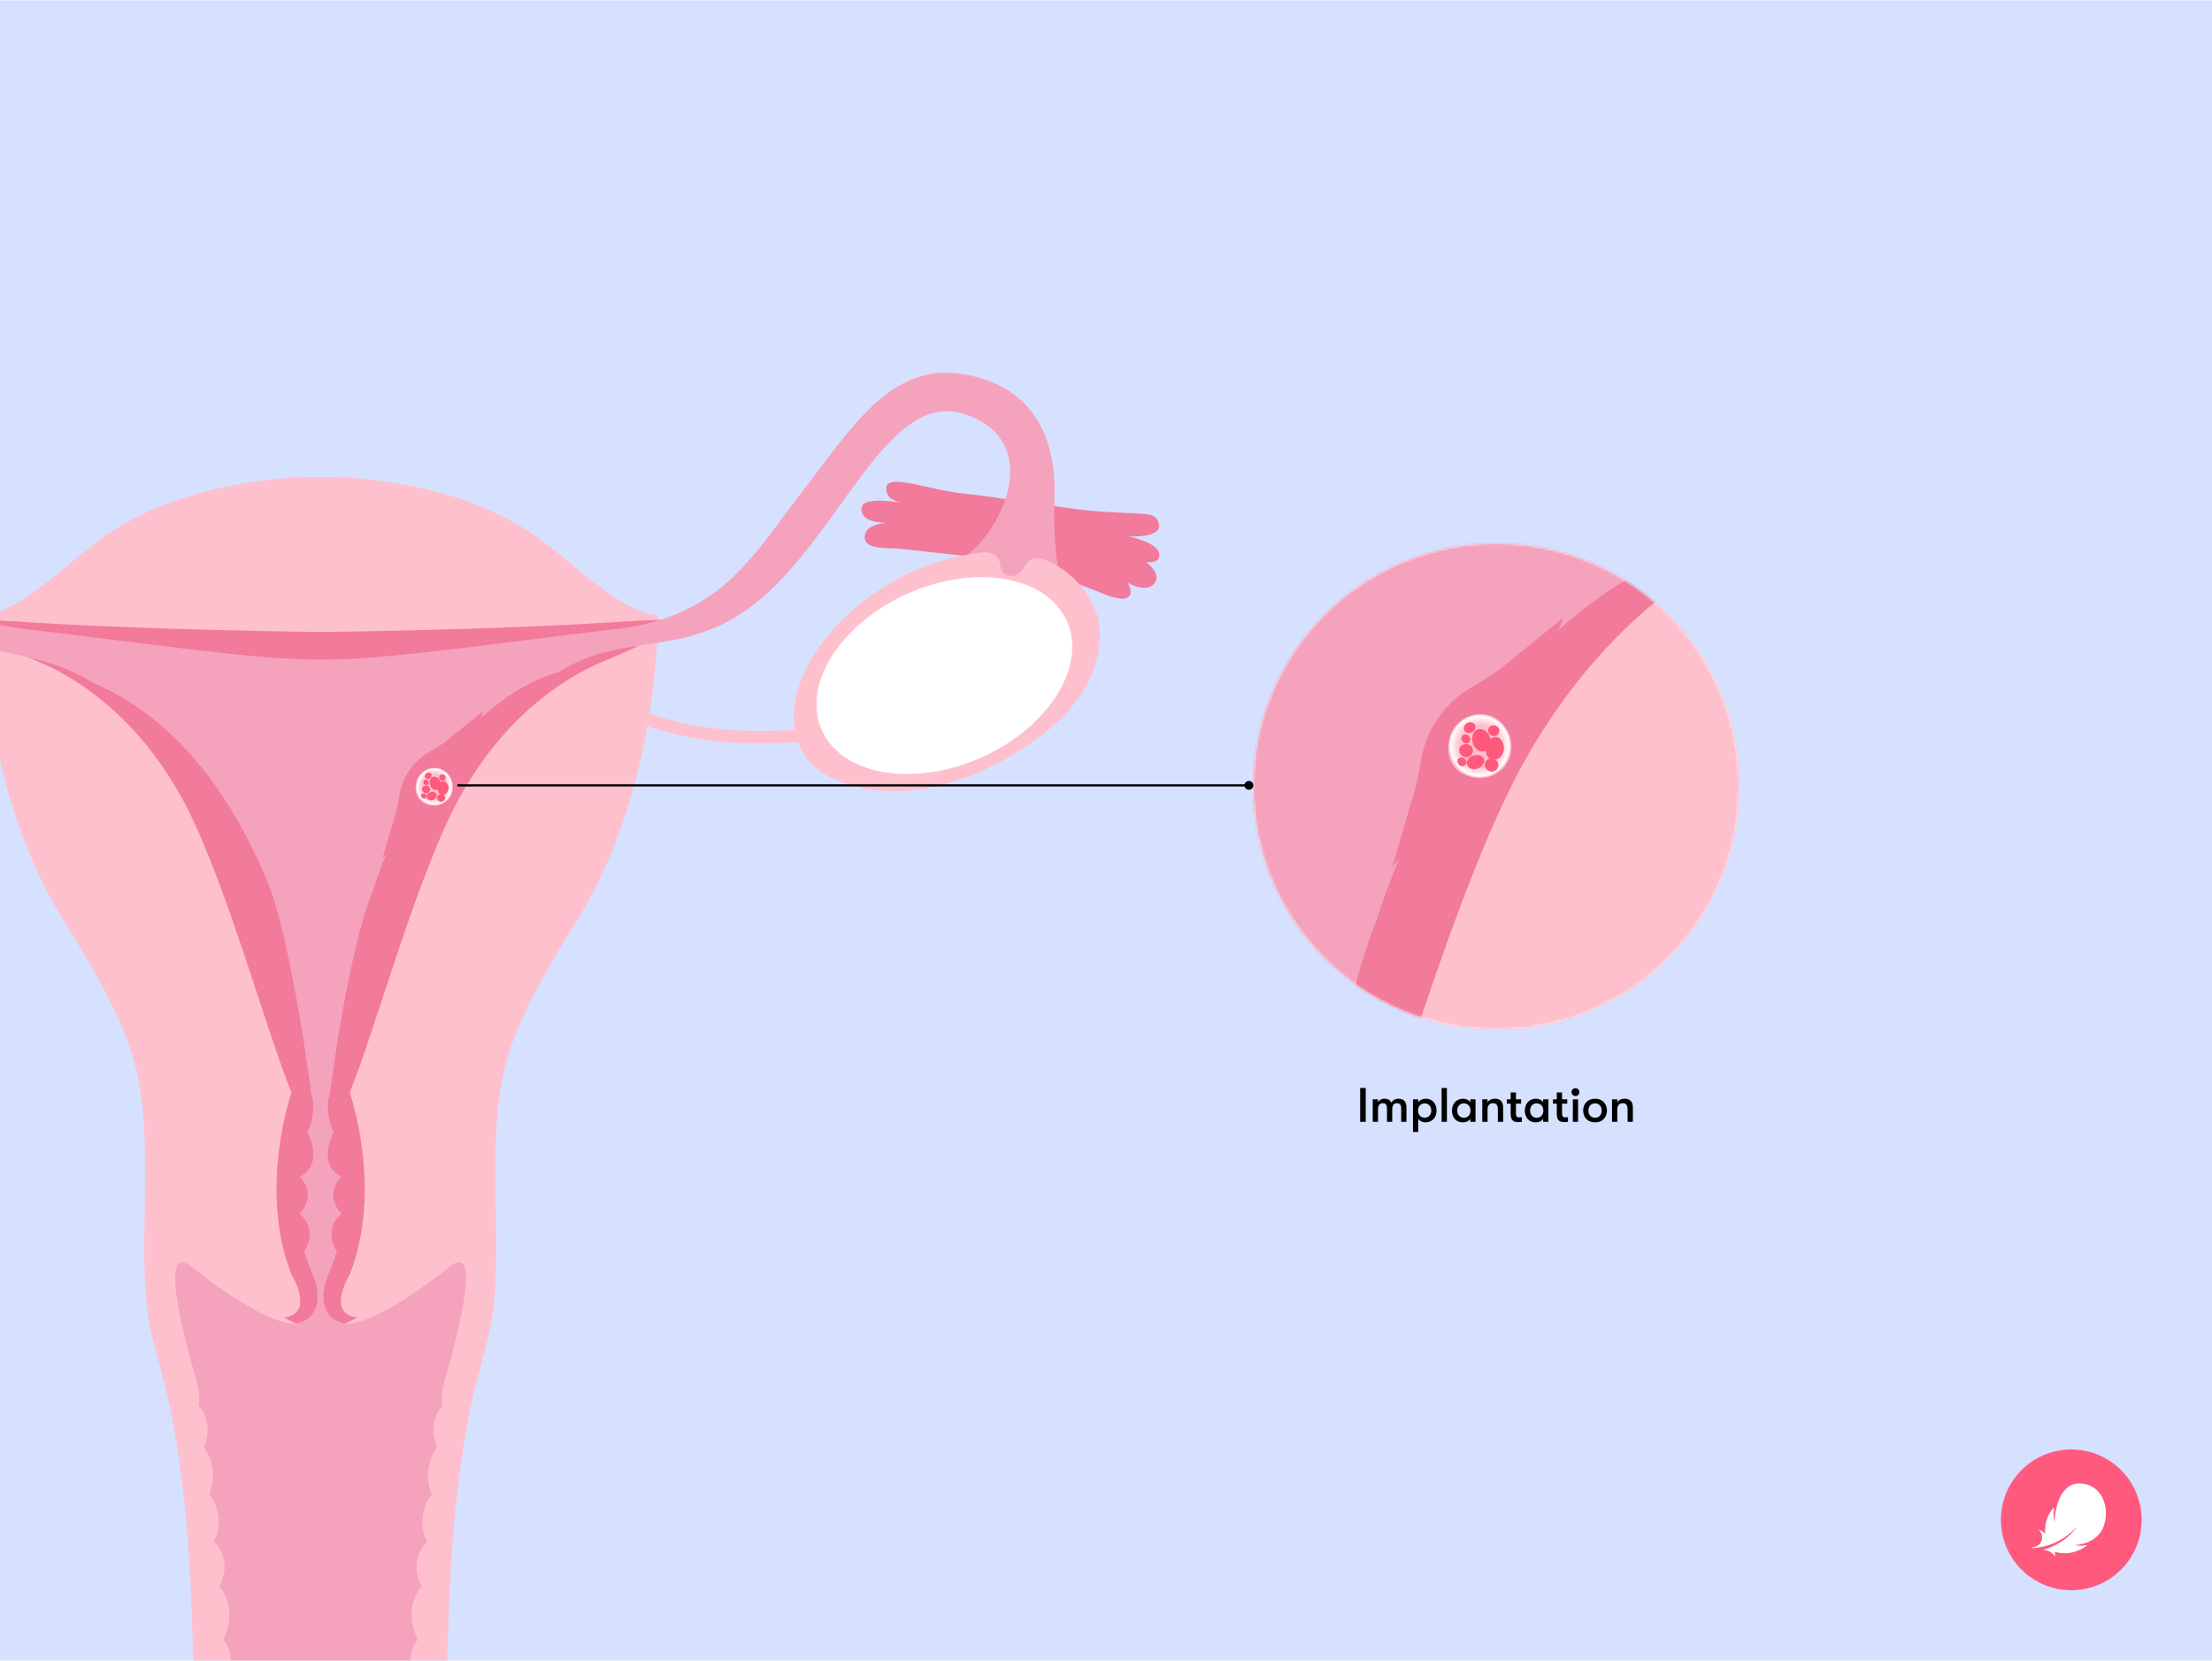 <?xml version="1.0" encoding="utf-8"?>
<svg xmlns="http://www.w3.org/2000/svg" fill="none" height="750" viewBox="0 0 1006 755" width="999">
<g clip-path="url(#clip0_4745_4811)">
<rect fill="#D5E1FF" height="755" width="1006"/>
<path d="M376.972 329.916C376.792 329.944 363.129 332.486 344.672 332.346C331.189 332.234 312.851 330.642 295.383 324.413C299.518 298.239 299.128 279.663 299.128 279.663C284.536 278.714 266.618 261.451 248.581 247.288C207.172 214.774 146.137 216.813 146.137 216.813H145.807H145.508H145.178C145.178 216.813 84.143 214.774 42.734 247.288C24.727 261.451 6.779 278.714 -7.813 279.663C-7.813 279.663 -8.203 298.295 -4.068 324.525C-21.446 330.67 -39.664 332.262 -53.087 332.346C-71.544 332.486 -85.178 329.944 -85.387 329.916L-86.586 335.391C-86.017 335.503 -72.953 337.961 -54.585 337.961C-54.136 337.961 -53.657 337.961 -53.177 337.961C-41.971 337.877 -31.214 336.871 -21.267 334.972C-14.884 333.743 -8.832 332.151 -3.109 330.195C1.505 356.425 10.674 388.967 28.712 418.046C66.855 479.472 66.825 491.539 65.686 559.222C64.638 620.984 75.154 606.207 83.484 679.923C91.814 753.64 82.106 804.73 103.589 839.005C125.103 873.279 124.414 877.721 130.646 879.09C138.496 880.822 140.983 872.637 140.983 872.637H145.508H145.807H150.332C150.332 872.637 152.819 880.822 160.669 879.09C166.901 877.721 166.212 873.279 187.726 839.005C209.209 804.73 199.501 753.64 207.831 679.923C216.161 606.207 226.678 620.984 225.629 559.222C224.49 491.539 224.46 479.472 262.603 418.046C280.671 388.939 289.84 356.341 294.454 330.111C300.237 332.123 306.409 333.743 312.881 335C322.829 336.899 333.556 337.905 344.792 337.989C345.271 337.989 345.721 337.989 346.2 337.989C364.568 337.989 377.631 335.531 378.201 335.419L376.972 329.916Z" fill="#FFC0CD"/>
<path d="M409.03 249.353C405.465 248.906 393.33 250.191 393.27 244.409C393.21 238.654 400.281 237.984 403.487 237.593C399.892 237.593 393.18 237.09 391.951 232.733C389.824 225.107 405.135 228.068 410.349 228.319C407.682 228.012 402.888 226.755 403.038 221.755C403.277 214.855 423.502 222.844 437.345 224.185C451.038 225.526 486.934 231.392 496.373 232.174C520.373 234.213 525.706 231.811 527.085 238.263C528.463 244.716 513.212 243.766 513.212 243.766C513.212 243.766 526.336 246.448 527.175 251.532C528.014 256.588 521.182 255.415 521.182 255.415C521.182 255.415 528.823 260.918 524.867 265.331C520.912 269.745 512.732 264.8 512.732 264.8C512.732 264.8 515.968 269.326 512.972 271.476C509.976 273.627 501.736 269.828 498.29 268.46C457.57 252.37 446.993 253.99 409.03 249.353Z" fill="#F27A9B"/>
<path d="M146.379 598.945C146.979 608.387 162.47 598.945 162.47 598.945C148.087 597.353 159.054 579.42 159.054 579.42C174.395 540.369 159.054 496.708 159.054 496.708L159.024 496.681H159.054C171.279 466.68 190.455 394.779 210.351 360.141C233.003 320.671 262.396 305.699 273.633 300.978C288.614 294.693 306.712 286.592 305.543 282.71C305.004 280.95 291.94 282.067 273.363 283.157C219.07 286.369 152.762 287.179 145.81 287.263C138.859 287.179 72.551 286.369 18.258 283.157C-0.35 282.067 -13.413 280.95 -13.923 282.71C-15.091 286.62 3.006 294.693 17.988 300.978C29.224 305.699 58.618 320.671 81.27 360.141C101.165 394.779 120.342 466.68 132.567 496.681H132.596L132.567 496.708C132.567 496.708 117.225 540.369 132.567 579.42C132.567 579.42 143.533 597.353 129.151 598.945C129.151 598.945 144.642 608.387 145.241 598.945" fill="#F27A9B"/>
<g filter="url(#filter0_i_4745_4811)">
<path d="M431.452 254.662L485.865 270.137C485.865 270.137 478.374 261.422 479.573 223.46C480.412 196.448 469.865 172.705 437.595 167.593C404.815 162.397 387.227 192.286 365.084 220.778C342.941 249.27 328.409 277.819 280.798 283.461C224.288 290.137 175.598 297.568 146.384 297.456C146.204 297.456 145.994 297.456 145.815 297.456C145.635 297.456 145.425 297.456 145.245 297.456C116.031 297.568 67.341 290.109 10.831 283.461C-36.78 277.819 -51.342 249.27 -73.485 220.778C-95.627 192.286 -113.216 162.397 -145.995 167.593C-178.266 172.705 -186.946 198.061 -193.054 225.67C-191.856 263.632 -198.422 271.226 -198.422 271.226L-135.119 258.284C-154.415 252.642 -181.763 201.167 -148.722 186.364C-114.504 173.431 -94.699 231.616 -59.222 265.528C-23.656 299.523 11.281 288.154 42.802 308.266C75.909 322.315 102.366 352.959 120.983 396.757C132.702 424.327 141.8 496.706 141.8 496.706H142.219C142.219 496.706 143.627 504.555 139.762 512.404C139.762 512.404 147.822 526.651 136.256 532.684C136.256 532.684 144.676 539.723 136.256 549.528C136.256 549.528 145.036 555.757 138.354 566.54C138.354 566.54 139.492 570.422 142.489 577.825C145.485 585.255 146.174 595.702 136.256 598.998C126.339 602.295 99.881 583.942 87.686 573.914C75.521 563.886 79.716 587.322 83.941 605.339C88.166 623.356 91.671 628.58 90.263 636.765C90.263 636.765 97.634 643.301 92.72 655.731C92.72 655.731 100.091 664.251 95.177 676.989C95.177 676.989 103.237 686.486 97.275 698.581C97.275 698.581 106.413 706.431 99.731 718.861C99.731 718.861 108.87 728.023 101.499 743.08C101.499 743.08 108.511 750.286 102.548 761.739C102.548 761.739 109.23 771.237 102.188 781.712C102.188 781.712 101.499 813.444 107.102 819.338C112.705 825.232 112.046 836.685 112.046 836.685C112.046 836.685 137.515 866.239 135.178 872.579H145.155H146.414H156.392C154.054 866.239 179.523 836.685 179.523 836.685C179.523 836.685 178.864 825.232 184.467 819.338C190.07 813.444 189.381 781.712 189.381 781.712C182.34 771.237 189.021 761.739 189.021 761.739C183.059 750.286 190.07 743.08 190.07 743.08C182.699 728.023 191.838 718.861 191.838 718.861C185.156 706.431 194.295 698.581 194.295 698.581C188.332 686.486 196.392 676.989 196.392 676.989C191.478 664.251 198.849 655.731 198.849 655.731C193.935 643.301 201.306 636.765 201.306 636.765C199.898 628.58 203.404 623.356 207.628 605.339C211.853 587.322 216.048 563.886 203.883 573.914C191.688 583.942 165.231 602.295 155.313 598.998C145.395 595.702 146.084 585.255 149.081 577.825C152.077 570.422 153.215 566.54 153.215 566.54C146.534 555.757 155.313 549.528 155.313 549.528C146.893 539.723 155.313 532.684 155.313 532.684C143.747 526.651 151.807 512.404 151.807 512.404C147.942 504.555 149.35 496.706 149.35 496.706H149.77C149.77 496.706 157.943 430.761 169.662 402.271C183.804 356.767 219.465 312.47 254.399 303.016C285.921 282.904 315.226 299.523 350.792 265.528C386.268 231.616 406.103 173.431 440.321 186.364C478.524 200.778 450.748 249.019 431.452 254.662Z" fill="#F5A2BD"/>
</g>
<path d="M410.204 262.01C410.204 262.01 439.987 246.116 467.583 252.037C493.741 257.68 499.434 281.088 499.434 281.088C499.434 281.088 506.386 307.262 477.711 330.978C449.066 354.665 409.275 368.465 377.844 353.38C346.413 338.296 359.806 288.714 410.204 262.01Z" fill="#FFC0CD"/>
<path d="M449.97 342.568C480.023 327.484 495.214 299.355 483.918 279.773C472.592 260.192 439.064 256.533 409.011 271.617C378.958 286.701 363.767 314.83 375.063 334.411C386.359 353.993 419.887 357.652 449.97 342.568Z" fill="white"/>
<path d="M447.844 251.001C448.383 250.946 454.376 250.75 455.005 257.231C455.574 263.069 463.005 263.376 465.702 257.817C469.147 250.694 476.818 255.024 476.818 255.024C462.885 247.119 447.874 251.001 447.844 251.001Z" fill="#F5A2BD"/>
<path d="M204.949 335.278L220 323L213 341L203 368L182.5 381L174 390L179.885 369.821C180.628 367.277 181.188 364.683 181.563 362.059C182.785 353.504 187.889 345.992 195.392 341.704L196.575 341.029C199.52 339.346 202.321 337.422 204.949 335.278Z" fill="#F27A9B"/>
<g filter="url(#filter1_d_4745_4811)">
<path d="M193.57 350.014C191.297 351.285 188.753 354.081 189.019 358.732C189.175 361.437 190.401 363.306 192.046 364.495C192.294 364.674 192.552 364.838 192.818 364.988C193.063 365.125 193.314 365.25 193.57 365.363C195.507 366.216 197.699 366.359 199.373 365.978C207.221 364.195 208.035 354.268 202.03 350.281C199.107 348.35 195.576 348.891 193.57 350.014Z" fill="url(#paint0_radial_4745_4811)"/>
</g>
<path d="M195.94 353.832C195.261 354.774 194.957 356.931 196.733 358.529C198.35 359.981 200.911 358.409 200.328 355.588C199.874 353.387 197.234 352.034 195.94 353.832Z" fill="#FF5A7D"/>
<path d="M200.833 355.378C199.794 355.872 198.511 357.614 199.315 359.886C200.048 361.951 203.034 361.828 203.853 359.069C204.493 356.916 202.816 354.436 200.833 355.378Z" fill="#FF5A7D"/>
<path d="M192.036 358.25C191.812 358.996 192.107 360.292 193.622 360.589C195.001 360.858 196.3 359.138 195.279 357.769C194.482 356.7 192.464 356.824 192.036 358.25Z" fill="#FF5A7D"/>
<path d="M199.761 352.983C199.576 353.598 199.82 354.665 201.067 354.91C202.203 355.131 203.273 353.715 202.432 352.587C201.776 351.706 200.113 351.809 199.761 352.983Z" fill="#FF5A7D"/>
<path d="M192.577 355.232C192.453 355.724 192.687 356.599 193.689 356.845C194.6 357.068 195.399 355.961 194.687 355.014C194.132 354.275 192.814 354.294 192.577 355.232Z" fill="#FF5A7D"/>
<path d="M193.299 352.285C193.058 352.913 193.221 353.957 194.486 354.095C195.638 354.22 196.858 352.718 196.084 351.664C195.481 350.842 193.759 351.085 193.299 352.285Z" fill="#FF5A7D"/>
<path d="M191.507 361.393C191.383 361.885 191.616 362.76 192.618 363.006C193.53 363.229 194.328 362.122 193.617 361.174C193.062 360.435 191.743 360.455 191.507 361.393Z" fill="#FF5A7D"/>
<path d="M198.88 362.126C198.655 362.872 198.951 364.168 200.466 364.465C201.845 364.734 203.144 363.014 202.123 361.644C201.326 360.576 199.308 360.7 198.88 362.126Z" fill="#FF5A7D"/>
<path d="M194.457 360.986C193.842 361.735 193.602 363.15 195.296 363.718C196.839 364.234 199.202 362.641 198.599 361.025C198.128 359.765 195.631 359.556 194.457 360.986Z" fill="#FF5A7D"/>
<circle cx="680.5" cy="357.5" fill="white" r="110.5"/>
<mask height="221" id="mask0_4745_4811" maskUnits="userSpaceOnUse" style="mask-type:alpha" width="221" x="570" y="247">
<circle cx="680.5" cy="357.5" fill="white" r="110.5"/>
</mask>
<g mask="url(#mask0_4745_4811)">
<path d="M976.457 292.334C976.153 292.382 953.053 296.679 921.848 296.443C899.052 296.254 868.049 293.562 838.515 283.031C845.506 238.779 844.848 207.373 844.848 207.373C820.177 205.768 789.884 176.581 759.387 152.637C689.378 97.665 586.188 101.113 586.188 101.113H585.63H585.124H584.567C584.567 101.113 481.376 97.665 411.367 152.637C380.921 176.581 350.577 205.768 325.907 207.373C325.907 207.373 325.248 238.874 332.239 283.22C302.857 293.61 272.057 296.302 249.362 296.443C218.157 296.679 195.107 292.382 194.753 292.334L192.727 301.591C193.689 301.78 215.776 305.936 246.829 305.936C247.589 305.936 248.4 305.936 249.21 305.936C268.156 305.794 286.343 304.094 303.161 300.883C313.951 298.805 324.184 296.113 333.86 292.807C341.661 337.153 357.163 392.172 387.659 441.335C452.146 545.187 452.096 565.589 450.171 680.02C448.398 784.438 466.179 759.455 480.262 884.087C494.345 1008.72 477.931 1095.1 514.253 1153.04C550.626 1210.99 549.461 1218.5 559.997 1220.81C573.27 1223.74 577.474 1209.9 577.474 1209.9H585.124H585.63H593.28C593.28 1209.9 597.484 1223.74 610.757 1220.81C621.294 1218.5 620.129 1210.99 656.501 1153.04C692.823 1095.1 676.41 1008.72 690.493 884.087C704.575 759.455 722.356 784.438 720.583 680.02C718.658 565.589 718.608 545.187 783.095 441.335C813.642 392.125 829.144 337.011 836.945 292.665C846.722 296.065 857.157 298.805 868.1 300.93C884.918 304.141 903.054 305.841 922.05 305.983C922.861 305.983 923.621 305.983 924.431 305.983C955.485 305.983 977.572 301.827 978.534 301.638L976.457 292.334Z" fill="#FFC0CD"/>
<path d="M586.596 747.178C587.609 763.141 613.799 747.178 613.799 747.178C589.483 744.486 608.024 714.167 608.024 714.167C633.961 648.144 608.024 574.328 608.024 574.328L607.974 574.281H608.024C628.693 523.559 661.114 401.998 694.751 343.436C733.048 276.705 782.744 251.391 801.741 243.41C827.07 232.784 857.667 219.088 855.691 212.523C854.78 209.548 832.693 211.437 801.285 213.279C709.492 218.71 597.386 220.08 585.633 220.221C573.881 220.08 461.774 218.71 369.982 213.279C338.523 211.437 316.437 209.548 315.575 212.523C313.6 219.135 344.197 232.784 369.526 243.41C388.523 251.391 438.218 276.705 476.516 343.436C510.153 401.998 542.574 523.559 563.243 574.281H563.293L563.243 574.328C563.243 574.328 537.306 648.144 563.243 714.167C563.243 714.167 581.783 744.486 557.467 747.178C557.467 747.178 583.658 763.141 584.671 747.178" fill="#F27A9B"/>
<g filter="url(#filter2_i_4745_4811)">
<path d="M1068.56 165.103L1160.55 191.267C1160.55 191.267 1147.89 176.532 1149.92 112.351C1151.33 66.683 1133.5 26.54 1078.94 17.897C1023.52 9.113 993.788 59.646 956.352 107.817C918.915 155.989 894.346 204.254 813.85 213.794C718.309 225.081 635.99 237.644 586.598 237.455C586.294 237.455 585.94 237.455 585.636 237.455C585.332 237.455 584.977 237.455 584.673 237.455C535.282 237.644 452.963 225.034 357.421 213.794C276.926 204.254 252.306 155.989 214.87 107.817C177.433 59.646 147.697 9.113 92.277 17.897C37.718 26.54 23.043 69.409 12.716 116.088C14.742 180.27 3.641 193.109 3.641 193.109L110.667 171.228C78.043 161.688 31.805 74.661 87.667 49.634C145.519 27.768 179.004 126.141 238.983 183.475C299.114 240.95 358.181 221.728 411.474 255.732C467.448 279.485 512.178 331.293 543.653 405.341C563.466 451.955 578.848 574.324 578.848 574.324H579.557C579.557 574.324 581.938 587.594 575.403 600.865C575.403 600.865 589.03 624.951 569.476 635.152C569.476 635.152 583.711 647.053 569.476 663.63C569.476 663.63 584.319 674.161 573.022 692.391C573.022 692.391 574.947 698.955 580.013 711.47C585.079 724.033 586.244 741.695 569.476 747.268C552.708 752.841 507.977 721.813 487.359 704.859C466.792 687.904 473.884 727.527 481.027 757.989C488.17 788.45 494.097 797.281 491.716 811.119C491.716 811.119 504.178 822.17 495.87 843.186C495.87 843.186 508.332 857.59 500.024 879.125C500.024 879.125 513.651 895.183 503.57 915.632C503.57 915.632 519.021 928.903 507.724 949.918C507.724 949.918 523.175 965.409 510.713 990.864C510.713 990.864 522.567 1003.05 512.486 1022.41C512.486 1022.41 523.782 1038.47 511.878 1056.18C511.878 1056.18 510.713 1109.83 520.186 1119.79C529.659 1129.76 528.544 1149.12 528.544 1149.12C528.544 1149.12 571.604 1199.09 567.652 1209.81H584.521H586.649H603.518C599.567 1199.09 642.626 1149.12 642.626 1149.12C642.626 1149.12 641.512 1129.76 650.985 1119.79C660.458 1109.83 659.293 1056.18 659.293 1056.18C647.388 1038.47 658.685 1022.41 658.685 1022.41C648.604 1003.05 660.458 990.864 660.458 990.864C647.996 965.409 663.447 949.918 663.447 949.918C652.15 928.903 667.601 915.632 667.601 915.632C657.52 895.183 671.147 879.125 671.147 879.125C662.839 857.59 675.301 843.186 675.301 843.186C666.993 822.17 679.455 811.119 679.455 811.119C677.074 797.281 683.001 788.45 690.143 757.989C697.286 727.527 704.378 687.904 683.811 704.859C663.193 721.813 618.462 752.841 601.695 747.268C584.927 741.695 586.092 724.033 591.158 711.47C596.224 698.955 598.148 692.391 598.148 692.391C586.852 674.161 601.695 663.63 601.695 663.63C587.46 647.053 601.695 635.152 601.695 635.152C582.141 624.951 595.768 600.865 595.768 600.865C589.233 587.594 591.614 574.324 591.614 574.324H592.323C592.323 574.324 606.141 462.831 625.954 414.664C649.864 337.731 710.156 262.839 769.219 246.855C822.511 212.852 872.057 240.95 932.188 183.475C992.167 126.141 1025.7 27.768 1083.55 49.634C1148.14 74.003 1101.18 155.564 1068.56 165.103Z" fill="#F5A2BD"/>
</g>
<path d="M685.614 301.401L711.061 280.642L699.226 311.074L682.319 356.723L647.66 378.702L633.289 393.918L643.239 359.802C644.494 355.5 645.442 351.115 646.076 346.679C648.142 332.215 656.771 319.514 669.457 312.265L671.456 311.123C676.435 308.277 681.171 305.026 685.614 301.401Z" fill="#F27A9B"/>
<g filter="url(#filter3_d_4745_4811)">
<path d="M666.374 326.314C662.532 328.463 658.23 333.191 658.681 341.053C658.944 345.627 661.017 348.786 663.798 350.796C664.218 351.1 664.654 351.378 665.103 351.63C665.517 351.862 665.942 352.074 666.374 352.264C669.65 353.706 673.356 353.948 676.187 353.304C689.454 350.29 690.83 333.506 680.678 326.766C675.736 323.502 669.766 324.415 666.374 326.314Z" fill="url(#paint1_radial_4745_4811)"/>
</g>
<path d="M670.384 332.769C669.238 334.361 668.724 338.008 671.727 340.71C674.46 343.165 678.789 340.507 677.804 335.738C677.036 332.017 672.573 329.729 670.384 332.769Z" fill="#FF5A7D"/>
<path d="M678.653 335.383C676.896 336.217 674.726 339.163 676.085 343.004C677.325 346.497 682.374 346.287 683.759 341.623C684.84 337.984 682.005 333.79 678.653 335.383Z" fill="#FF5A7D"/>
<path d="M663.789 340.238C663.41 341.5 663.909 343.691 666.471 344.193C668.802 344.648 670.998 341.741 669.272 339.425C667.925 337.617 664.513 337.828 663.789 340.238Z" fill="#FF5A7D"/>
<path d="M676.843 331.334C676.531 332.373 676.942 334.178 679.052 334.592C680.972 334.966 682.781 332.571 681.359 330.664C680.25 329.175 677.439 329.349 676.843 331.334Z" fill="#FF5A7D"/>
<path d="M664.69 335.137C664.48 335.968 664.875 337.447 666.569 337.863C668.11 338.24 669.46 336.368 668.258 334.767C667.319 333.517 665.09 333.55 664.69 335.137Z" fill="#FF5A7D"/>
<path d="M665.915 330.153C665.508 331.216 665.783 332.98 667.923 333.214C669.87 333.425 671.932 330.885 670.624 329.104C669.604 327.714 666.693 328.124 665.915 330.153Z" fill="#FF5A7D"/>
<path d="M662.885 345.553C662.675 346.384 663.07 347.863 664.764 348.279C666.306 348.656 667.655 346.784 666.453 345.183C665.514 343.933 663.285 343.966 662.885 345.553Z" fill="#FF5A7D"/>
<path d="M675.36 346.791C674.98 348.053 675.48 350.244 678.041 350.746C680.372 351.201 682.569 348.294 680.842 345.978C679.496 344.17 676.083 344.381 675.36 346.791Z" fill="#FF5A7D"/>
<path d="M667.87 344.864C666.83 346.13 666.425 348.523 669.289 349.484C671.898 350.355 675.892 347.662 674.872 344.931C674.077 342.799 669.855 342.447 667.87 344.864Z" fill="#FF5A7D"/>
</g>
<path d="M208 357H567" stroke="black"/>
<circle cx="568" cy="357" fill="black" r="2"/>
<path d="M618.599 510V494.6H621.129V510H618.599ZM624.311 510V499.748H626.709V501.178C627.149 500.232 628.227 499.484 629.569 499.484C631.439 499.484 632.363 500.298 632.803 501.31C633.287 500.276 634.497 499.484 635.949 499.484C639.029 499.484 639.645 501.596 639.645 503.51V510H637.247V503.972C637.247 502.278 636.587 501.53 635.333 501.53C634.123 501.53 633.177 502.124 633.177 504.566V510H630.779V503.95C630.779 502.256 630.163 501.53 628.909 501.53C627.699 501.53 626.709 502.124 626.709 504.566V510H624.311ZM648.446 499.484C651.372 499.484 653.33 501.64 653.33 504.874C653.33 508.042 651.262 510.264 648.292 510.264C646.928 510.264 645.63 509.604 644.992 508.614V514.62H642.616V499.748H644.992V501.134C645.63 500.144 646.994 499.484 648.446 499.484ZM647.94 508.13C649.7 508.13 650.932 506.788 650.932 504.874C650.932 502.96 649.7 501.618 647.94 501.618C646.136 501.618 644.904 502.938 644.904 504.874C644.904 506.81 646.136 508.13 647.94 508.13ZM655.636 510V494.6H658.034V510H655.636ZM665.382 510.264C662.082 510.264 660.344 507.888 660.344 504.874C660.344 501.86 662.258 499.484 665.448 499.484C666.812 499.484 668.044 500.1 668.682 501.134V499.748H671.058V510H668.682V508.614C668.044 509.648 666.636 510.264 665.382 510.264ZM665.734 508.13C667.78 508.13 668.77 506.634 668.77 504.874C668.77 503.114 667.78 501.618 665.734 501.618C663.864 501.618 662.742 503.004 662.742 504.874C662.742 506.744 663.864 508.13 665.734 508.13ZM674.134 510V499.748H676.532V501.178C677.17 500.078 678.358 499.484 679.876 499.484C682.34 499.484 683.616 500.87 683.616 503.554V510H681.218V504.654C681.218 502.476 680.646 501.53 678.974 501.53C677.412 501.53 676.532 502.564 676.532 504.368V510H674.134ZM690.936 507.976C691.31 507.976 691.904 507.932 692.146 507.888V510C691.772 510.066 691.068 510.132 690.364 510.132C689.198 510.132 687.042 509.978 687.042 506.524V501.75H685.304V499.748H687.042V496.646H689.44V499.748H691.794V501.75H689.44V505.974C689.44 507.756 689.99 507.976 690.936 507.976ZM698.511 510.264C695.211 510.264 693.473 507.888 693.473 504.874C693.473 501.86 695.387 499.484 698.577 499.484C699.941 499.484 701.173 500.1 701.811 501.134V499.748H704.187V510H701.811V508.614C701.173 509.648 699.765 510.264 698.511 510.264ZM698.863 508.13C700.909 508.13 701.899 506.634 701.899 504.874C701.899 503.114 700.909 501.618 698.863 501.618C696.993 501.618 695.871 503.004 695.871 504.874C695.871 506.744 696.993 508.13 698.863 508.13ZM711.905 507.976C712.279 507.976 712.873 507.932 713.115 507.888V510C712.741 510.066 712.037 510.132 711.333 510.132C710.167 510.132 708.011 509.978 708.011 506.524V501.75H706.273V499.748H708.011V496.646H710.409V499.748H712.763V501.75H710.409V505.974C710.409 507.756 710.959 507.976 711.905 507.976ZM716.507 498.274C715.451 498.274 714.725 497.482 714.725 496.492C714.725 495.502 715.451 494.71 716.507 494.71C717.563 494.71 718.289 495.502 718.289 496.492C718.289 497.482 717.563 498.274 716.507 498.274ZM715.319 510V499.748H717.695V510H715.319ZM725.418 510.264C722.03 510.264 720.006 507.888 720.006 504.874C720.006 501.86 722.03 499.484 725.418 499.484C728.806 499.484 730.83 501.86 730.83 504.874C730.83 507.888 728.806 510.264 725.418 510.264ZM725.418 508.13C727.354 508.13 728.432 506.744 728.432 504.874C728.432 503.004 727.354 501.618 725.418 501.618C723.482 501.618 722.404 503.004 722.404 504.874C722.404 506.744 723.482 508.13 725.418 508.13ZM733.13 510V499.748H735.528V501.178C736.166 500.078 737.354 499.484 738.872 499.484C741.336 499.484 742.612 500.87 742.612 503.554V510H740.214V504.654C740.214 502.476 739.642 501.53 737.97 501.53C736.408 501.53 735.528 502.564 735.528 504.368V510H733.13Z" fill="black"/>
<circle cx="942" cy="691" fill="#FF5A7D" r="32"/>
<path d="M924.522 703.827C926.71 703.7 930.567 703.158 934.561 701.366C940.875 698.534 944.136 694.403 944.185 694.442C944.342 694.564 942.086 697.807 937.843 700.663C934.805 702.704 932.232 703.764 929.63 704.545C927.994 705.033 930.509 704.159 932.857 705.81C934.469 706.942 934.537 708.173 934.6 707.167C934.63 706.703 934.61 706.039 934.566 705.541C936.051 705.961 938.17 706.352 940.821 706.059C943.712 705.736 946.378 704.662 948.746 702.885C949.576 702.26 948.844 702.445 948.419 702.528C947.384 702.729 945.489 702.934 943.385 702.431C944.805 702.431 953.995 701.767 956.798 693.7C959.776 685.111 955.704 674.447 945.679 674.447C935.65 674.447 934.298 689.345 934.473 692.104C933.966 690.614 933.756 688.422 934.102 686.522C934.234 685.805 934.41 684.984 933.521 686.039C931.817 688.065 929.581 691.977 930.23 697.235C929.439 696.581 928.726 696.127 928.062 695.785C927.315 695.399 926.993 695.248 927.828 696.293C928.487 697.118 929.288 699.003 928.282 700.966C927.511 702.47 926.182 703.212 924.766 703.368C924.093 703.427 924.039 703.856 924.522 703.827Z" fill="white"/>
</g>
<defs>
<filter color-interpolation-filters="sRGB" filterUnits="userSpaceOnUse" height="707.943" id="filter0_i_4745_4811" width="684.289" x="-198.422" y="167">
<feFlood flood-opacity="0" result="BackgroundImageFix"/>
<feBlend in="SourceGraphic" in2="BackgroundImageFix" mode="normal" result="shape"/>
<feColorMatrix in="SourceAlpha" result="hardAlpha" type="matrix" values="0 0 0 0 0 0 0 0 0 0 0 0 0 0 0 0 0 0 127 0"/>
<feOffset dy="2.364"/>
<feGaussianBlur stdDeviation="1.182"/>
<feComposite in2="hardAlpha" k2="-1" k3="1" operator="arithmetic"/>
<feColorMatrix type="matrix" values="0 0 0 0 0 0 0 0 0 0 0 0 0 0 0 0 0 0 0.05 0"/>
<feBlend in2="shape" mode="normal" result="effect1_innerShadow_4745_4811"/>
</filter>
<filter color-interpolation-filters="sRGB" filterUnits="userSpaceOnUse" height="19.541" id="filter1_d_4745_4811" width="19.34" x="187.818" y="347.818">
<feFlood flood-opacity="0" result="BackgroundImageFix"/>
<feColorMatrix in="SourceAlpha" result="hardAlpha" type="matrix" values="0 0 0 0 0 0 0 0 0 0 0 0 0 0 0 0 0 0 127 0"/>
<feOffset/>
<feGaussianBlur stdDeviation="0.591"/>
<feColorMatrix type="matrix" values="0 0 0 0 1 0 0 0 0 0.353 0 0 0 0 0.49 0 0 0 0.76 0"/>
<feBlend in2="BackgroundImageFix" mode="normal" result="effect1_dropShadow_4745_4811"/>
<feBlend in="SourceGraphic" in2="effect1_dropShadow_4745_4811" mode="normal" result="shape"/>
</filter>
<filter color-interpolation-filters="sRGB" filterUnits="userSpaceOnUse" height="1196.91" id="filter2_i_4745_4811" width="1156.91" x="3.641" y="16.895">
<feFlood flood-opacity="0" result="BackgroundImageFix"/>
<feBlend in="SourceGraphic" in2="BackgroundImageFix" mode="normal" result="shape"/>
<feColorMatrix in="SourceAlpha" result="hardAlpha" type="matrix" values="0 0 0 0 0 0 0 0 0 0 0 0 0 0 0 0 0 0 127 0"/>
<feOffset dy="3.997"/>
<feGaussianBlur stdDeviation="1.998"/>
<feComposite in2="hardAlpha" k2="-1" k3="1" operator="arithmetic"/>
<feColorMatrix type="matrix" values="0 0 0 0 0 0 0 0 0 0 0 0 0 0 0 0 0 0 0.05 0"/>
<feBlend in2="shape" mode="normal" result="effect1_innerShadow_4745_4811"/>
</filter>
<filter color-interpolation-filters="sRGB" filterUnits="userSpaceOnUse" height="33.038" id="filter3_d_4745_4811" width="32.7" x="656.65" y="322.601">
<feFlood flood-opacity="0" result="BackgroundImageFix"/>
<feColorMatrix in="SourceAlpha" result="hardAlpha" type="matrix" values="0 0 0 0 0 0 0 0 0 0 0 0 0 0 0 0 0 0 127 0"/>
<feOffset/>
<feGaussianBlur stdDeviation="0.999"/>
<feColorMatrix type="matrix" values="0 0 0 0 1 0 0 0 0 0.353 0 0 0 0 0.49 0 0 0 0.76 0"/>
<feBlend in2="BackgroundImageFix" mode="normal" result="effect1_dropShadow_4745_4811"/>
<feBlend in="SourceGraphic" in2="effect1_dropShadow_4745_4811" mode="normal" result="shape"/>
</filter>
<radialGradient cx="0" cy="0" gradientTransform="translate(197.487 357.591) scale(8.447 8.633)" gradientUnits="userSpaceOnUse" id="paint0_radial_4745_4811" r="1">
<stop offset="0.661" stop-color="#FFC0CD"/>
<stop offset="0.934" stop-color="white"/>
<stop offset="0.979" stop-color="#FFC0CD"/>
<stop offset="1" stop-color="#FFC0CD"/>
</radialGradient>
<radialGradient cx="0" cy="0" gradientTransform="translate(672.996 339.124) scale(14.281 14.596)" gradientUnits="userSpaceOnUse" id="paint1_radial_4745_4811" r="1">
<stop offset="0.661" stop-color="#FFC0CD"/>
<stop offset="0.934" stop-color="white"/>
<stop offset="0.979" stop-color="#FFC0CD"/>
<stop offset="1" stop-color="#FFC0CD"/>
</radialGradient>
<clipPath id="clip0_4745_4811">
<rect fill="white" height="755" width="1006"/>
</clipPath>
</defs>
</svg>